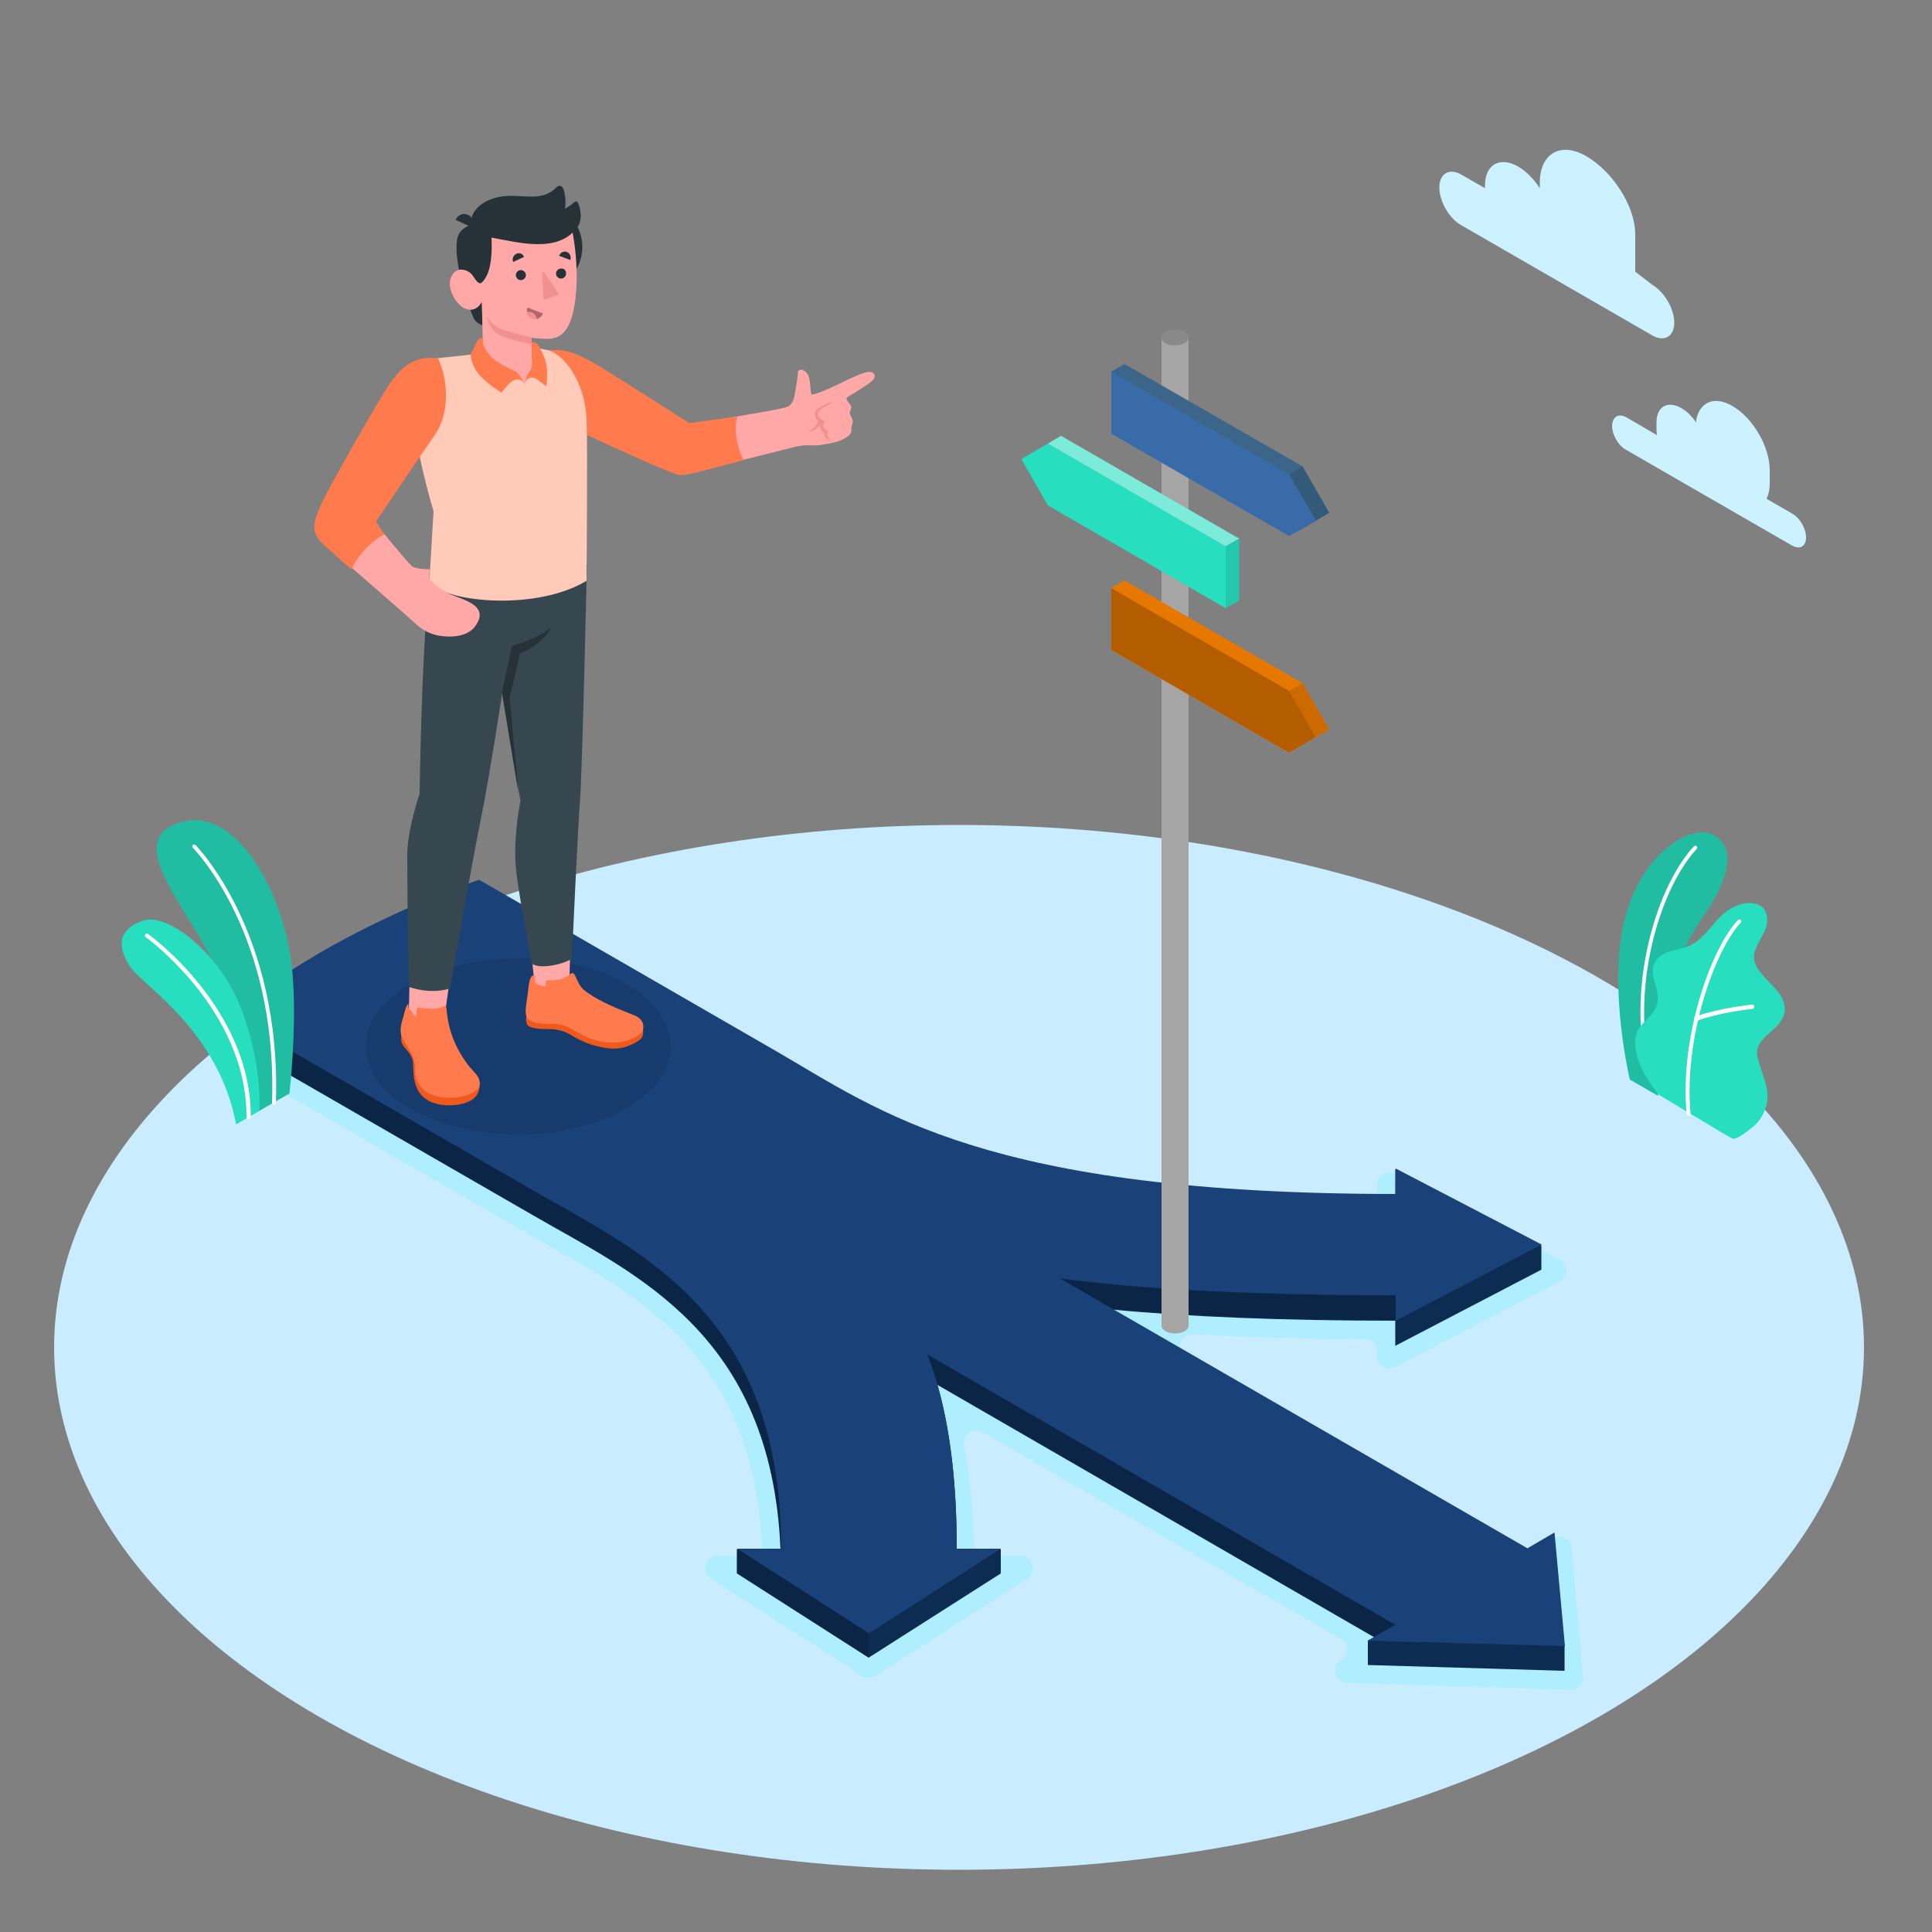 <svg xmlns="http://www.w3.org/2000/svg" xmlns:xlink="http://www.w3.org/1999/xlink" x="0px" y="0px" width="500px" height="500px" viewBox="0 0 500 500" style="enable-background:new 0 0 500 500;" xml:space="preserve"><rect x="0" y="0" width="500" height="500" fill="#808080" stroke="none"/><style type="text/css">	.st0{fill:#C9ECFF;}	.st1{fill:#AEEEFF;}	.st2{fill:#CCF1FF;}	.st3{fill:#0F3460;}	.st4{opacity:0.15;}	.st5{fill:#1A4178;}	.st6{fill:#A5A5A5;}	.st7{fill:#898989;}	.st8{fill:#417199;}	.st9{fill:#5098EF;}	.st10{opacity:0.3;}	.st11{opacity:0.1;}	.st12{opacity:0.2;}	.st13{fill:#FF8500;}	.st14{fill:#27DEBF;}	.st15{opacity:0.4;}	.st16{fill:#FFFFFF;}	.st17{fill:#F0591D;}	.st18{fill:#FFA8A7;}	.st19{fill:#FF7B4D;}	.st20{fill:#37474F;}	.st21{fill:#263238;}	.st22{fill:#F28F8F;}	.st23{fill:#FFCAB8;}	.st24{fill:#B16668;}</style><g id="Floor">	<ellipse id="Floor_7_" class="st0" cx="248.2" cy="348.7" rx="234.2" ry="135.2"></ellipse></g><g id="Shadow_1_">	<path id="Shadow_23_" class="st1" d="M264.1,402.7h-8.9c-1.7,0-3.1-1.3-3.1-3c-0.3-9.5-1.2-18-2.6-25.8c-0.5-2.6,2.3-4.6,4.7-3.3  l92.9,53.6c2.1,1.2,2.1,4.2,0,5.4l0,0c-2.7,1.6-1.7,5.8,1.5,5.9l57.9,1.8c1.9,0.1,3.4-1.5,3.2-3.4l-3-33.4  c-0.2-2.3-2.7-3.6-4.7-2.4l-5.2,3c-1,0.6-2.2,0.6-3.1,0l-86.7-50c-2.9-1.7-1.6-6,1.7-5.8c13.4,0.7,28.2,1.2,44.6,1.3  c1.7,0,3.1,1.4,3.1,3.1v1.3c0,2.4,2.5,3.9,4.6,2.8l42.7-22.2c2.3-1.2,2.3-4.4,0-5.6L361,303.8c-2.1-1.1-4.6,0.4-4.6,2.8v1.2  c0,1.7-1.4,3.2-3.2,3.1c-90.5-1-120.1-18.5-144-32.6c-2.1-1.2-4.2-2.5-6.2-3.7l-73.6-42.5c-16.7,5.7-32.5,12.7-46.9,21  C72.2,259,63,265.5,55,272.2l80.8,46.6c2.1,1.2,4.2,2.4,6.3,3.6c24.6,13.8,52.4,29.4,55.1,77c0.1,1.8-1.3,3.3-3.1,3.3h-8.5  c-3.1,0-4.3,4.1-1.7,5.8l39.3,25.2c1,0.7,2.4,0.7,3.4,0l39.3-25.2C268.4,406.8,267.2,402.7,264.1,402.7z"></path></g><g id="Clouds">	<g id="Clouds_1_">		<g id="XMLID_591_">			<path id="XMLID_593_" class="st2" d="M420.9,108l7.9,4.6c0-0.4-0.1-0.7-0.1-1v-2.3c0-4.1,2.9-5.7,6.4-3.7    c1.4,0.8,2.8,2.1,3.8,3.7c0.6-5.1,4.6-7.1,9.5-4.2c5.3,3.1,9.6,10.5,9.6,16.6v3.4c0,1.6-0.3,2.9-0.8,4l6.6,3.8    c2,1.1,3.6,3.9,3.6,6.2c0,2.3-1.6,3.2-3.6,2.1l-43-24.8c-2-1.1-3.6-3.9-3.6-6.2C417.3,107.8,418.9,106.9,420.9,108z"></path>		</g>		<g id="XMLID_589_">			<path id="XMLID_590_" class="st2" d="M427.6,73.7l-4.4-3.4v-9.6c0-7.6-6.1-16.5-12.7-20.3l0,0c-6.6-3.8-12-0.7-12,6.9v1.4    c-1.5-2.3-3.4-4.3-5.6-5.6l0,0c-4.8-2.7-8.6-0.5-8.6,5v0.6l-6.1-3.5c-3.1-1.8-5.7-0.3-5.7,3.3c0,3.6,2.5,8,5.7,9.8l49.4,28.5    c3.1,1.8,5.7,0.3,5.7-3.3C433.3,79.9,430.7,75.5,427.6,73.7z"></path>		</g>	</g></g><g id="Arrows">	<g id="Way">		<path class="st3" d="M404.9,426.1v6.3l-50.9-1.5v-6.3l1.6-0.9l-113-65.3c3.3,11.6,5,25.7,5,42.5h11.4v6.3L224.8,429l-34.1-21.8   v-6.3H202c-2.4-56-37.8-71.2-63.9-86.3c-7.1-4.1-45.6-26.3-79.1-45.6l0-6.3c7-5.5,14.9-10.8,23.5-15.9c12.8-7.4,26.6-13.7,41.3-19   c32.2,18.6,70.2,40.6,76.9,44.4c27,15.6,54.4,37,160.4,37v-6.6l37.8,19.7v6.3l-37.8,19.7v-6.5c-29.1,0-53.4-1-73.5-2.9l107.6,62.1   l7-4.1L404.9,426.1z"></path>		<path class="st4" d="M404.9,426.1v6.3l-50.9-1.5v-6.3l1.6-0.9l-113-65.3c3.3,11.6,5,25.7,5,42.5h11.4v6.3L224.8,429l-34.1-21.8   v-6.3H202c-2.4-56-37.8-71.2-63.9-86.3c-6.8-3.9-46.4-26.8-79.1-45.6l0-6.3c7-5.5,14.9-10.8,23.5-15.9c12.8-7.4,26.6-13.7,41.3-19   c0.1,0.1,0.2,0.1,0.3,0.1c32.2,18.6,70,40.4,76.6,44.2c27,15.6,54.4,37,160.4,37v-6.6l37.8,19.7v6.3l-37.8,19.7v-6.5   c-29.1,0-53.4-1-73.5-2.9l107.6,62.1l7-4.1L404.9,426.1z"></path>		<path class="st4" d="M202.1,400.8H202c-2.5-56-37.8-71.2-63.9-86.3c-6.8-3.9-79.1-45.7-79.1-45.7l0-6.3c0,0,72.3,41.7,79.1,45.7   C165.2,323.9,202.1,339.7,202.1,400.8z"></path>		<path class="st4" d="M361.1,335.3v6.3c-29.1,0-53.4-1-73.5-2.9l-13.5-7.8c11.2,1.5,24,2.6,38.5,3.3   C327,334.9,343.1,335.3,361.1,335.3z"></path>		<path class="st5" d="M354,424.6l7.1-4.1L240,350.6c5.1,13,7.6,29.5,7.6,50.2h11.4l-34.1,21.9l-34.1-21.9h11.4   c0-61.2-37-77-64-92.6c-6.8-3.9-46.4-26.8-79.1-45.6c0,0,0,0,0,0c7-5.5,14.9-10.8,23.5-15.9c12.8-7.4,26.6-13.7,41.3-19   c0.1,0.1,0.2,0.1,0.3,0.1c32.2,18.6,70,40.4,76.6,44.2c27,15.6,54.4,37,160.4,37v-6.6l37.8,19.7l-37.8,19.7v-6.6   c-18,0-34.1-0.4-48.5-1.1c-14.5-0.7-27.2-1.8-38.5-3.3l121.1,69.9l7-4.1l2.7,29.4L354,424.6z"></path>		<path class="st4" d="M361.1,420.5l-5.4,3.1l-113-65.3c-0.8-3-1.7-5.5-2.6-7.8L361.1,420.5z"></path>		<polygon class="st4" points="224.8,422.7 224.8,429 190.8,407.1 190.8,400.8   "></polygon>	</g></g><g id="Sign">	<g id="Signal">		<path class="st6" d="M307.6,87.4c0-0.5-0.4-1-1-1.4c-1.4-0.8-3.6-0.8-5,0c-0.7,0.4-1,0.9-1,1.4h0v255.7c0,1.1,1.6,2,3.5,2   c1.9,0,3.5-0.9,3.5-2h0L307.6,87.4L307.6,87.4z"></path>		<ellipse class="st7" cx="304.1" cy="87.4" rx="3.5" ry="2"></ellipse>		<g>			<polygon class="st8" points="344,132.7 337.1,120.7 291,94.2 287.6,96.2 287.6,112.2 333.6,138.7 337.1,136.8    "></polygon>			<g id="XMLID_429_">				<polygon class="st9" points="287.6,96.2 333.6,122.8 340.5,134.7 333.6,138.7 287.6,112.2     "></polygon>			</g>			<g id="XMLID_380_" class="st10">				<polygon points="287.6,96.2 333.6,122.8 340.5,134.8 333.6,138.7 287.6,112.2     "></polygon>			</g>			<polygon class="st11" points="337.1,120.7 333.6,122.8 287.6,96.2 291,94.2    "></polygon>			<polygon class="st12" points="333.6,122.8 337.1,120.7 344,132.7 340.5,134.8    "></polygon>		</g>		<g>			<polygon class="st13" points="344,188.8 337.1,176.8 291,150.2 287.6,152.2 287.6,168.2 333.6,194.8 337.1,192.8    "></polygon>			<g id="XMLID_443_">				<polygon class="st13" points="287.6,152.2 333.6,178.8 340.5,190.8 333.6,194.8 287.6,168.2     "></polygon>			</g>			<g id="XMLID_441_" class="st10">				<polygon points="287.6,152.2 333.6,178.8 340.5,190.8 333.6,194.8 287.6,168.2     "></polygon>			</g>			<polygon class="st11" points="337.1,176.8 333.6,178.8 287.6,152.2 291,150.2    "></polygon>			<polygon class="st12" points="333.6,178.8 337.1,176.8 344,188.8 340.5,190.8    "></polygon>		</g>		<g>			<g id="XMLID_301_">				<polygon class="st14" points="317.2,141.4 271.2,114.8 264.3,118.8 271.2,130.8 317.2,157.4     "></polygon>			</g>			<g id="XMLID_292_">				<polygon class="st14" points="271.2,114.8 274.6,112.8 320.7,139.4 317.2,141.4     "></polygon>			</g>			<g id="XMLID_282_" class="st15">				<polygon class="st16" points="271.2,114.8 274.6,112.8 320.7,139.4 317.2,141.4     "></polygon>			</g>			<polygon class="st14" points="320.7,155.4 317.2,157.4 317.2,141.4 320.7,139.4    "></polygon>			<polygon class="st11" points="320.7,155.4 317.2,157.4 317.2,141.4 320.7,139.4    "></polygon>		</g>	</g></g><g id="Character">	<ellipse id="Shadow_11_" class="st11" cx="134.1" cy="270.8" rx="39.4" ry="22.8"></ellipse>	<g id="Character_4_">		<g id="XMLID_575_">			<g>				<path class="st17" d="M166.3,266.1c0.2,0.1,0.3,1.8-0.3,2.6c-0.4,0.5-4,3.2-8.5,2.6c-4.5-0.6-6.7-1.7-9.3-3.2     c-2.6-1.6-4.4-1.8-7.1-1.8c-2.6,0-4.5-0.5-4.7-1.2c-0.4-1.2-0.4-1.9,0.2-1.9L166.3,266.1z"></path>				<path id="XMLID_582_" class="st18" d="M138.4,255c2.7,1.9,5.8,2.2,8.9,0.6l0.5-17h-11.2L138.4,255z"></path>				<path class="st19" d="M164,262.7c-4.4-1.7-8.8-3.6-11.5-5.5c-0.8-0.5-1.4-1-1.8-1.4c-1.1-1.1-1.8-3.6-2.3-3.9     c-0.5-0.3-1.3,0.6-1.7,0.8c-0.8,0.5-1.7,0.8-2.6,0.9c-2.7,0.3-2.8-0.2-2.9,0.7c0,0.2,0,0.6,0,1c-1.5-0.2-2.6-0.6-2.7-1.2     l-0.2-1.7c-1.4-0.1-1.4,2.5-1.8,5.4c-0.3,2.4-0.8,4.1-0.1,5.8c2.2,1.8,6.1,1.2,8.3,1.5c3.1,0.4,4.6,2.6,9,4     c7,2.1,11.3-0.8,12.5-2C166.9,265.4,166.4,263.6,164,262.7z"></path>			</g>			<g>				<path class="st17" d="M124.1,281.1c-0.1,1.1-0.3,4-5.7,4.8c-5.4,0.7-8.8-1.1-10.2-3.7c-1.4-2.6-1.1-4.7-1.3-7.1     c-0.2-2.4-2.2-3.7-2.8-4.9c-0.8-1.8,0.4-4.7,0.4-4.7L124.1,281.1z"></path>				<path id="XMLID_588_" class="st18" d="M105.8,261.4c0.7,4.9,10.2,4.6,9.4,0.6l1.7-11.9l-10.8,0.3L105.8,261.4z"></path>				<path class="st19" d="M123.7,278.7c-0.5-0.9-1.9-2.2-2.5-3c-3.2-4.2-5.2-9-5.6-14.3c0-0.3-0.1-0.9-0.3-1     c-0.3-0.2-0.6,0.1-0.9,0.2c0,0,0,0,0,0c0,0,0,0,0,0c-0.4,0.2-0.9,0.3-1.7,0.4c-1.9,0.2-4-0.3-4.5-0.2c-0.4,0-0.5,1.2-0.5,2.4     c-0.7-0.4-0.9-1.3-1.5-1.8c-0.3-0.3-0.5-0.3-0.5-0.7c0-0.3,0-0.5,0-0.8c-0.5-0.1-0.9,1.7-1.3,3.2c-0.5,1.7-1.1,3.5-0.4,5.2     c0.4,0.9,1,1.8,1.5,2.6c0.9,1.5,1.8,3,1.9,4.8c0.1,0.8,0,1.5,0.1,2.3c0.4,2.6,2.2,4.7,4.7,5.5c3.3,1,8.2,0.9,11.1-1.4     C124.6,281.3,124.2,279.6,123.7,278.7z"></path>			</g>			<path id="XMLID_577_" class="st20" d="M111.1,150.7c-2.1,19.7-2.5,54.7-2.5,54.7s-3.2,9.2-3.2,16c0,14.3,0.4,34,0.4,34    s5.3,2.1,10.7,0.4c0,0,5.5-32,7.9-43.6c2.1-10.1,5.6-33,5.6-33l4.7,28.1c0,0-1.7,8-1.3,15.8c0.2,5.4,4.2,26.2,4.2,26.2    c1.8,1.7,8.2,0.3,10.4-1.2c0,0,1.6-35.1,2.1-40.8c0.6-7.5,1.8-61.2,1.8-61.2L111.1,150.7z"></path>			<path class="st21" d="M129.9,179.2l2.6-12.1c0,0,5.9-1.3,10.1-4.7c0,0-1.5,3.9-8,6.8l-2.7,11.3l2.3,24.9L129.9,179.2z"></path>			<g>				<path class="st18" d="M226.3,97c-0.6-1.7-3.7-0.2-7,1.3c-3,1.5-8.9,4.3-9.3,3.7c-0.4-0.6-0.1-3.1-0.8-4.8     c-0.7-1.6-2.7-2.1-2.7-0.7c0,0.8-0.5,3.6-0.7,4.9c-0.2,1.3-0.5,3-1.8,3.8c-1.3,0.8-25.8,4.6-25.8,4.6s-19.1-11.3-23-13.9     c-3.9-2.6-7-5.1-12.8-4.8c-7.6,2.7-5,9.7-1.8,14.2c1.8,2.5,2.5,2.4,9.1,5.2c8,3.4,20.6,10.6,27.4,11.6     c7.7-0.8,27.8-6.4,29.8-6.7c2.4-0.4,3.9,0.1,5.8-0.3c2.3-0.4,4.3-0.6,6.3-1.9c0.6-0.4,1.2-0.8,1.3-1.5c0.1-0.3,0-0.7,0-1     c0.1-0.5,0.4-1.1,0.4-1.7c0-0.7-0.8-1.5-0.8-2.2c0-0.3,0.5-1.2,0.4-1.5c-0.2-0.7-0.5-0.8-0.8-1.3c-0.2-0.3-0.6-0.8-0.3-1.1     c0.4-0.4,1.4-0.8,3.6-2.3C225.2,99.1,226.7,98.1,226.3,97z"></path>				<path class="st19" d="M142.2,90.6c3.4,0,5.5-0.5,14.9,5.4c9.4,5.9,21.3,13.5,21.3,13.5l12.4-1.7c0,0-1.6,4.6,1.6,11.3     c0,0-11.5,3.1-14.2,3.6c-2.7,0.5-2.4,0.3-6.6-1.3c-4.2-1.6-25.5-11.5-25.5-11.5L142.2,90.6z"></path>				<path class="st22" d="M215.9,103.8c-1.8,1.2-4.1,2-4.2,3.2c-0.1,1,0.8,1.9,1.9,1.8c0,0-0.8,0.6-0.5,1.6c0.2,1,1.2,1.1,1.2,1.1     c-0.3,0.3-0.4,1.7,0.7,2.3c-0.7,0-2-0.4-1.6-1.7c0,0-1.7-1-1-2.4c0,0-0.7,1.7-3.4,2.1c0,0,2.1-1,2.8-2.8c0,0-1.2-1-0.8-2.4     C211.4,105.2,215.9,103.8,215.9,103.8z"></path>			</g>		</g>		<g>			<path id="XMLID_573_" class="st23" d="M128.1,91c-5.5,0.8-11.8,1.3-15.6,1.8c-4.2,0.6-5.7,4-5.7,11.2c0,10.6,5.4,28.3,5.4,28.3    l-1.1,18.5c4.9,5.3,28.1,7.2,40.7-0.5c0,0,0.3-36,0-42c-0.6-10.7-6.8-17.5-10.7-17.8C141.1,90.4,137.5,89.5,128.1,91z"></path>		</g>		<g id="XMLID_303_">			<g id="XMLID_527_">				<path class="st21" d="M122.8,58c0,0-3,0.4-4.1,2.7c-1,2-0.6,6.7,0.7,11.9c1.3,5.2,2.5,8.3,3.2,9.8c0.8,1.4,2.3,1.8,2.3,1.8     l-0.2-6.2l-0.2-4.3c0,0,2.8-3.8,3.1-6.9c0.4-4-0.4-5.6-0.4-5.6L122.8,58z"></path>				<path id="XMLID_569_" class="st21" d="M122.1,58.8l-4.2-1.9c0.6-1.3,2-1.9,3.2-1.3C122.2,56,122.7,57.5,122.1,58.8z"></path>				<path id="XMLID_567_" class="st21" d="M127.6,64c0,6.4,5.2,11.5,11.6,11.5s11.5-5.2,11.5-11.6c0-6.4-5.2-11.5-11.6-11.5     C132.8,52.4,127.6,57.6,127.6,64z"></path>				<path id="XMLID_565_" class="st18" d="M124.7,73.1c-1,0.9-1.9-1.4-2.8-2.3c-0.9-0.9-3.7-2.1-5.1,0.8c-1.4,3,1.3,7.2,3.4,8.2     c3.1,1.4,4.5-1.7,4.5-1.7l0.3,13c3.3,5.9,9.7,5.8,10.8,8.5c0.6-2.4,4-5.4,1.8-8l0-4.2c0,0,3.5,0.5,5.2,0.2     c2.8-0.4,4.3-2.6,5.2-5.6c1.4-4.9,1.9-13.2,0-22.8c-3.2-2.5-14.2-2-20.8,2.2C127.6,69.8,125.7,72.2,124.7,73.1z"></path>				<path class="st21" d="M149.5,52.4c-0.1-0.2-0.2-0.3-0.4-0.3c-0.1,0-0.3,0.1-0.4,0.2c-0.4,0.3-1.3,1.1-2.5,1.7     c0.2-1.1,0.2-2.3,0-3.4c-0.1-0.7-0.3-2.3-1.2-2.5c-0.5-0.1-1,0.3-1.3,0.7c-3.5,3.2-8,1.7-12.1,1.9c-3.5,0.1-7.7,1.5-9.3,4.9     c-0.7,1.6-0.8,3.2,0.6,4.3c1.2,0.9,2.8,1.3,4.3,1.6c6.9,1.2,16.9,4.1,22-2.4c0.8-1,1.1-2,1.1-3.4     C150.2,54.3,150,53.3,149.5,52.4C149.5,52.4,149.5,52.4,149.5,52.4z"></path>				<path id="XMLID_548_" class="st22" d="M137.6,87.3c0,0-6.3-1.3-8.5-2.4c-1.5-0.8-2.7-2.1-3.1-3c0,0,0.4,1.9,1.7,3.6     c1.6,2.1,9.9,3.6,9.9,3.6L137.6,87.3z"></path>			</g>			<g id="XMLID_304_">				<path id="XMLID_515_" class="st21" d="M136.1,71.2c0,0.7-0.6,1.3-1.3,1.3c-0.7,0-1.3-0.6-1.3-1.3c0-0.7,0.6-1.3,1.3-1.3     C135.5,69.9,136.1,70.5,136.1,71.2z"></path>				<path id="XMLID_485_" class="st21" d="M135.6,66.5l-2.8,1.3c-0.3-0.8,0-1.7,0.8-2.1C134.4,65.3,135.3,65.6,135.6,66.5z"></path>				<path id="XMLID_451_" class="st24" d="M136.5,79.6l4,1.5c-0.4,1.2-1.6,1.8-2.7,1.3C136.7,82.1,136.1,80.8,136.5,79.6z"></path>				<path class="st22" d="M137.8,82.5c0.4,0.1,0.8,0.2,1.1,0.1c0-1-0.9-1.9-2-1.9c-0.2,0-0.4,0-0.5,0.1     C136.6,81.5,137.1,82.2,137.8,82.5z"></path>				<path id="XMLID_450_" class="st21" d="M147.6,67.3l-2.9-1.1c0.3-0.8,1.1-1.3,2-1C147.5,65.5,147.9,66.4,147.6,67.3z"></path>				<path id="XMLID_448_" class="st21" d="M146.5,70.8c0,0.7-0.6,1.3-1.3,1.3c-0.7,0-1.3-0.6-1.3-1.3c0-0.7,0.6-1.3,1.3-1.3     C146,69.4,146.5,70,146.5,70.8z"></path>				<path id="XMLID_307_" class="st22" d="M140.3,70.4l0.4,7.2l4-1.4l-4-5.9C140.6,70.4,140.4,70.4,140.3,70.4z"></path>			</g>		</g>		<g>			<path class="st19" d="M125,87.4c-0.8,0.1-1.2,0.2-1.8,1.5c-0.7,1.5-1.4,2.8-1.4,2.8s0,3,2.7,5.8c2.7,2.7,5.3,4.1,5.3,4.1    s1.4-1.9,2.4-2.7c1.9-1.5,3.2-0.1,3.2-0.1c-0.2-0.5-0.9-1.7-1.4-2.3c-0.5-0.5-2.5-1.1-5.2-2.8C126,92,125,89,125,89L125,87.4z"></path>			<path class="st19" d="M136.1,98.8c0-1.5,0.9-2.6,1.2-3c0.7-1.4,0.3-2.4,0.3-3.6c0-1.1,0-3.7,0-3.7c0.9,0.1,1.6,0.3,2.2,1.7    c0.6,1.4,1.8,3.2,1.8,6.4c0,2.9-0.3,3.4-0.3,3.4s-1.2-1.2-2.8-2.1C138,97.7,136.7,97.4,136.1,98.8z"></path>		</g>		<g>			<g>				<path class="st18" d="M112.5,92.8c-5.6,0-9.4,3.8-13.2,10c-2.9,4.8-13.8,23.3-16,28.5c-2,4.7-2.1,6.7,1.4,10     c2.8,2.7,19.5,17,22.5,19.8c1.9,1.8,4.3,3.4,8.1,3.6c4.6,0.3,6.7-1.4,7.5-2.4c4.7-6.1-4.2-7.2-7.5-9.1c-2.6-1.5-4.2-3.4-4.2-3.4     l0.1-2.5c0,0-3.5,0.1-4.6-0.8c-1.1-0.8-10.1-11.9-10.1-11.9l14.8-21.3C114.4,109.8,116.4,97.7,112.5,92.8z"></path>			</g>			<path class="st19" d="M113.4,92.8c-4.5-0.7-8.7,0.4-13.2,7.5c-4.4,7-15.9,27.3-17.2,30.5c-1.3,3.2-3.2,6.5,0.5,9.9    c3.7,3.4,7.5,6.7,7.5,6.7c0.9-2.8,5.1-7.6,8.5-9.1l-2.2-3.3c0,0,13-19.3,15.4-22.7C115.2,108.8,117,101,113.4,92.8z"></path>		</g>	</g></g><g id="Plants">	<g id="Plants_13_">		<g id="XMLID_748_">			<path id="XMLID_752_" class="st14" d="M66.4,287.9l8.5-4.9c0,0,2.1-18.1,0.7-32.1c-1.9-19.7-14.7-43.4-29.8-37.8    c-15.2,5.6,7,25.6,11.9,42.3C62.5,272.1,66.4,287.9,66.4,287.9z"></path>			<path id="XMLID_751_" class="st4" d="M66.4,287.9l8.5-4.9c0,0,2.1-18.1,0.7-32.1c-1.9-19.7-14.7-43.4-29.8-37.8    c-15.2,5.6,7,25.6,11.9,42.3C62.5,272.1,66.4,287.9,66.4,287.9z"></path>			<path id="XMLID_749_" class="st16" d="M70.9,285.9C70.9,285.9,70.9,285.9,70.9,285.9c-0.3,0-0.5-0.2-0.5-0.5    c1.5-43.8-20.3-65.8-20.5-66c-0.2-0.2-0.2-0.5,0-0.7c0.2-0.2,0.5-0.2,0.7,0c0.2,0.2,22.3,22.6,20.8,66.8    C71.4,285.7,71.1,285.9,70.9,285.9z"></path>		</g>		<g id="XMLID_622_">			<path id="XMLID_625_" class="st14" d="M61.1,291l6-3.5c0,0,1-12.4-5.1-27.5c-5.3-13.1-18.5-24-25.1-21.7c-6.6,2.3-6.5,7-3.2,11.9    C37,255.1,56.6,266.8,61.1,291z"></path>			<path id="XMLID_624_" class="st16" d="M64.3,289.6L64.3,289.6c-0.3,0-0.5-0.2-0.5-0.5c0.1-27.7-25.9-46.4-26.1-46.6    c-0.2-0.2-0.3-0.5-0.1-0.7c0.2-0.2,0.5-0.3,0.7-0.1c0.3,0.2,26.7,19.2,26.6,47.4C64.8,289.4,64.6,289.6,64.3,289.6z"></path>		</g>	</g>	<g id="Plants_12_">		<g id="XMLID_613_">			<g id="XMLID_619_">				<path id="XMLID_621_" class="st14" d="M429.1,283.6l-7.3-4.2c0,0-4.3-18-2.6-34.3c2.4-22.8,17.5-31.4,23.2-29.4     c5.7,2,7.4,8.6-2.1,22.2C434.7,245.9,427.9,262.6,429.1,283.6z"></path>			</g>			<g id="XMLID_616_" class="st4">				<path id="XMLID_617_" d="M429.1,283.6l-7.3-4.2c0,0-4.3-18-2.6-34.3c2.4-22.8,17.5-31.4,23.2-29.4c5.7,2,7.4,8.6-2.1,22.2     C434.7,245.9,427.9,262.6,429.1,283.6z"></path>			</g>			<g id="XMLID_614_">				<path id="XMLID_615_" class="st16" d="M426.1,274.8C426.1,274.8,426.1,274.8,426.1,274.8c0.3-0.1,0.5-0.3,0.5-0.6     c-4-21,3.4-44.7,12.5-54.5c0.2-0.2,0.2-0.5,0-0.7c-0.2-0.2-0.5-0.2-0.7,0c-9.3,10-16.8,34.1-12.7,55.4     C425.6,274.6,425.8,274.8,426.1,274.8z"></path>			</g>		</g>		<g id="XMLID_594_">			<g id="XMLID_611_">				<path id="XMLID_612_" class="st14" d="M448.2,294.6c1.2,0.6,4.2-2,5.1-2.7c1.5-1.1,2.6-2.6,3.3-4.3c0.9-1.9,1-4,0.6-6.1     c-0.2-1.1-0.6-2.1-0.9-3.2c-0.3-1-0.7-2-1-3.1c-0.3-1-0.7-2-0.6-3.1c0.2-2.1,2-3.7,3.6-5.1c1.8-1.5,3.7-3.5,3.6-6     c-0.1-2-1.2-3.8-2.5-5.2s-2.8-2.8-4-4.4c-0.9-1.1-1.5-2.5-1.5-3.9c0-0.9,0.4-1.7,0.7-2.5c0.8-1.7,1.9-3.3,2.5-5.1     c0.5-1.8,0.3-4-1.1-5.2c-1.2-1-2.9-1.1-4.5-0.9c-1.4,0.2-2.8,0.9-4,1.6c-3.9,2.5-6,7.4-10.2,9.3c-1.6,0.8-3.4,1-5.1,1.5     c-1.7,0.5-3.4,1.5-4.1,3.2c-1.4,3.2,1.7,7,0.8,10.4c-0.8,3-3.7,4.3-5.1,7c-0.6,1.2-0.7,2.6-0.6,3.9c0.3,2.3,0.7,4,2,6.5     c1,2.1,3.9,6,3.9,6S448,294.6,448.2,294.6z"></path>			</g>			<g id="XMLID_608_">				<path id="XMLID_609_" class="st16" d="M437,288.8C437.1,288.8,437.1,288.8,437,288.8c0.3,0,0.5-0.3,0.5-0.6     c-1.8-20,6.5-42.6,13-49.4c0.2-0.2,0.2-0.5,0-0.7c-0.2-0.2-0.5-0.2-0.7,0c-6.7,6.9-15.2,29.9-13.3,50.2     C436.5,288.6,436.8,288.8,437,288.8z"></path>			</g>			<g id="XMLID_595_">				<path id="XMLID_607_" class="st16" d="M439,264.2c0,0,0.1,0,0.1,0c6.3-2.3,14.4-3.1,14.4-3.1c0.3,0,0.5-0.3,0.5-0.6     c0-0.3-0.2-0.5-0.6-0.5c-0.1,0-8.2,0.8-14.7,3.1c-0.3,0.1-0.4,0.4-0.3,0.6C438.6,264,438.8,264.2,439,264.2z"></path>			</g>		</g>	</g></g></svg>